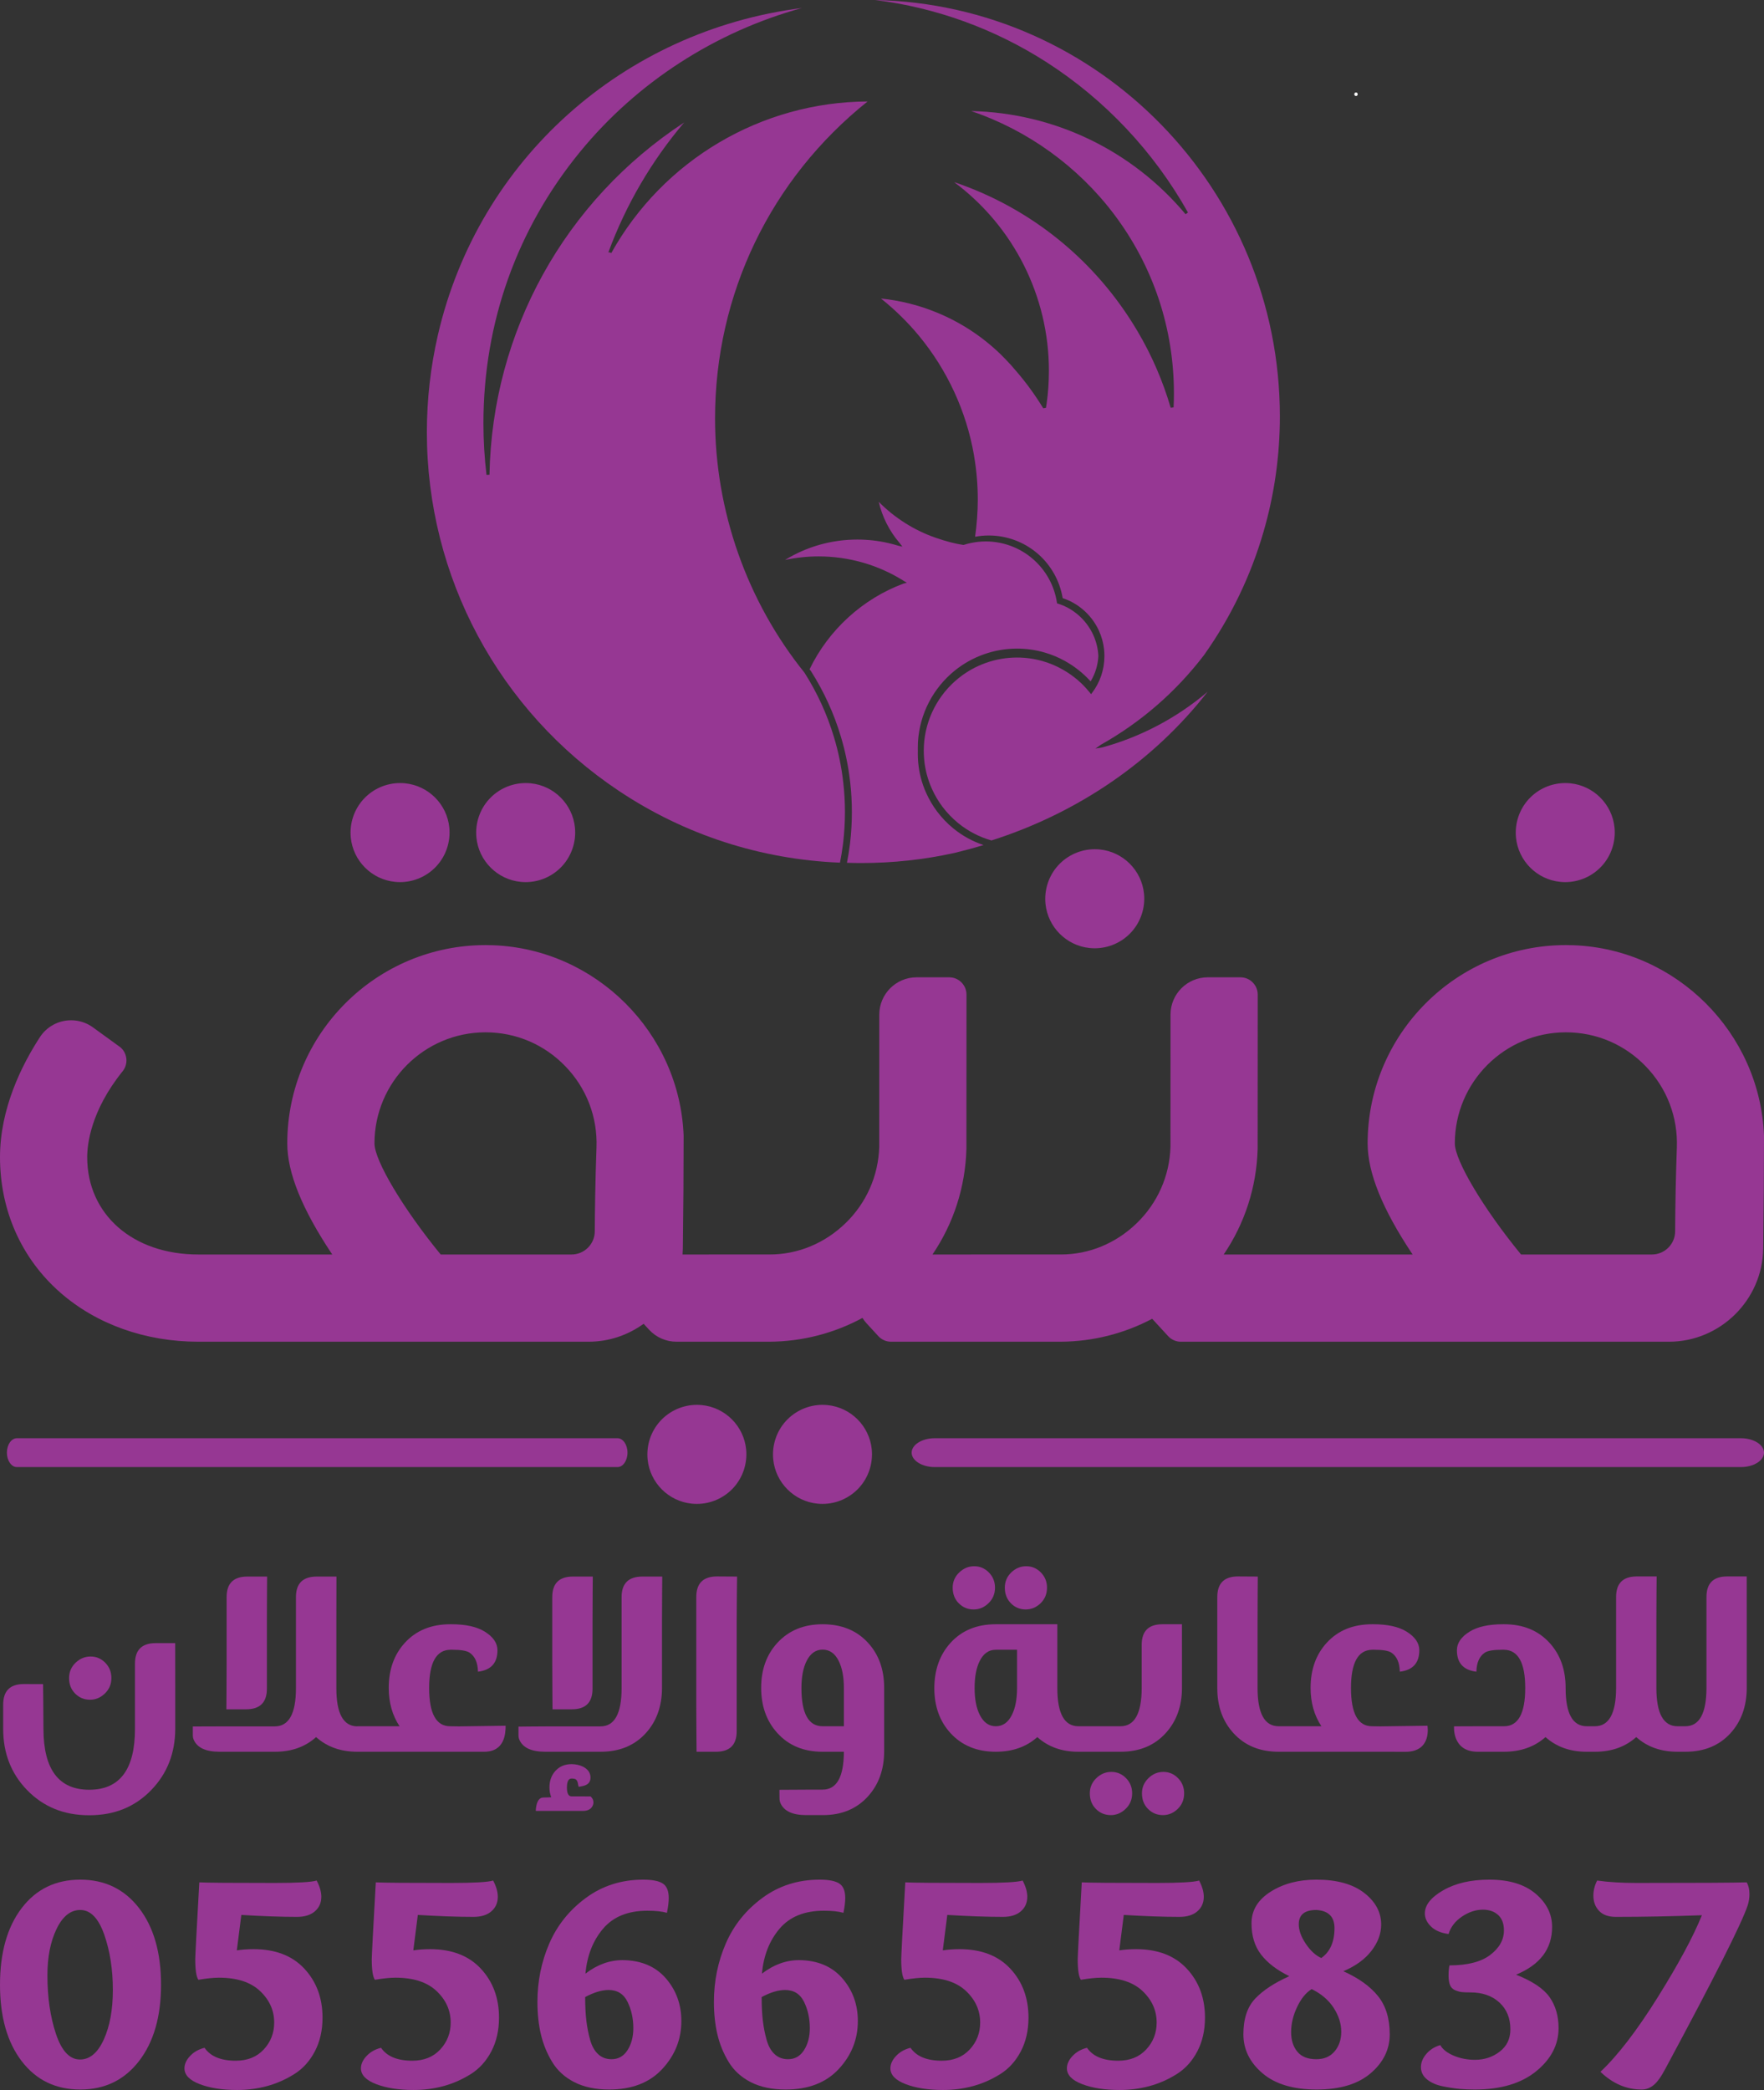 <?xml version="1.0" encoding="UTF-8"?>
<svg xmlns="http://www.w3.org/2000/svg" xmlns:xlink="http://www.w3.org/1999/xlink" width="1511.88pt" height="1790.66pt" viewBox="0 0 1511.88 1790.66" version="1.1">
<rect x="0" y="0" width="1511.88" height="1790.66" fill="#333333" stroke="none"/>
<defs>
<clipPath id="clip1">
  <path d="M 0 1610 L 139 1610 L 139 1790.66 L 0 1790.66 Z M 0 1610 "/>
</clipPath>
<clipPath id="clip2">
  <path d="M 158 1611 L 277 1611 L 277 1790.66 L 158 1790.66 Z M 158 1611 "/>
</clipPath>
<clipPath id="clip3">
  <path d="M 309 1611 L 428 1611 L 428 1790.66 L 309 1790.66 Z M 309 1611 "/>
</clipPath>
<clipPath id="clip4">
  <path d="M 460 1610 L 584 1610 L 584 1790.66 L 460 1790.66 Z M 460 1610 "/>
</clipPath>
<clipPath id="clip5">
  <path d="M 611 1610 L 736 1610 L 736 1790.66 L 611 1790.66 Z M 611 1610 "/>
</clipPath>
<clipPath id="clip6">
  <path d="M 763 1611 L 882 1611 L 882 1790.66 L 763 1790.66 Z M 763 1611 "/>
</clipPath>
<clipPath id="clip7">
  <path d="M 914 1611 L 1033 1611 L 1033 1790.66 L 914 1790.66 Z M 914 1611 "/>
</clipPath>
<clipPath id="clip8">
  <path d="M 1065 1610 L 1192 1610 L 1192 1790.66 L 1065 1790.66 Z M 1065 1610 "/>
</clipPath>
<clipPath id="clip9">
  <path d="M 1217 1610 L 1336 1610 L 1336 1790.66 L 1217 1790.66 Z M 1217 1610 "/>
</clipPath>
<clipPath id="clip10">
  <path d="M 1365 1611 L 1500 1611 L 1500 1790.66 L 1365 1790.66 Z M 1365 1611 "/>
</clipPath>
<clipPath id="clip11">
  <path d="M 0 809 L 1511.879 809 L 1511.879 1150 L 0 1150 Z M 0 809 "/>
</clipPath>
<clipPath id="clip12">
  <path d="M 781 1232 L 1511.879 1232 L 1511.879 1257 L 781 1257 Z M 781 1232 "/>
</clipPath>
</defs>
<g id="surface1">
<g clip-path="url(#clip1)" clip-rule="nonzero">
<path style=" stroke:none;fill-rule:nonzero;fill:rgb(58.8%,21.599%,57.599%);fill-opacity:1;" d="M 88.949 1747.441 C 83.758 1758.844 76.961 1764.547 68.559 1764.547 C 59.727 1764.547 52.867 1757.262 47.98 1742.68 C 43.094 1728.102 40.648 1711.34 40.648 1692.387 C 40.648 1676.695 43.262 1663.445 48.492 1652.641 C 53.723 1641.836 60.5 1636.434 68.816 1636.434 C 77.566 1636.434 84.402 1643.465 89.336 1657.531 C 94.262 1671.594 96.727 1687.414 96.727 1704.992 C 96.727 1721.887 94.133 1736.035 88.949 1747.441 M 68.816 1610.453 C 47.723 1610.453 30.977 1618.578 18.586 1634.824 C 6.195 1651.078 0 1672.965 0 1700.492 C 0 1727.934 6.195 1749.754 18.586 1765.961 C 30.977 1782.172 47.723 1790.273 68.816 1790.273 C 89.824 1790.273 106.613 1782.129 119.176 1765.836 C 131.734 1749.543 138.02 1727.762 138.02 1700.492 C 138.02 1672.965 131.734 1651.078 119.176 1634.824 C 106.613 1618.578 89.824 1610.453 68.816 1610.453 "/>
</g>
<g clip-path="url(#clip2)" clip-rule="nonzero">
<path style=" stroke:none;fill-rule:nonzero;fill:rgb(58.8%,21.599%,57.599%);fill-opacity:1;" d="M 217.383 1670.008 C 212.148 1670.008 207.352 1670.352 202.977 1671.035 L 206.836 1640.68 C 225.273 1641.797 241.176 1642.352 254.555 1642.352 C 261.07 1642.352 266.176 1640.766 269.863 1637.594 C 273.547 1634.418 275.395 1630.262 275.395 1625.113 C 275.395 1620.914 274.062 1616.281 271.406 1611.223 C 266.859 1612.598 254.855 1613.281 235.391 1613.281 C 198.602 1613.281 177.078 1613.109 170.82 1612.77 C 168.504 1654.012 167.344 1675.969 167.344 1678.625 C 167.344 1687.801 168.246 1693.672 170.047 1696.246 C 177.078 1695.047 182.953 1694.445 187.672 1694.445 C 203.105 1694.445 214.852 1698.262 222.91 1705.895 C 230.973 1713.527 235.004 1722.531 235.004 1732.906 C 235.004 1741.824 232.023 1749.496 226.066 1755.93 C 220.105 1762.363 212.109 1765.578 202.074 1765.578 C 189.297 1765.578 180.379 1761.891 175.32 1754.516 C 170.348 1755.719 166.23 1758.031 162.973 1761.461 C 159.711 1764.895 158.086 1768.449 158.086 1772.137 C 158.086 1777.793 162.438 1782.297 171.141 1785.645 C 179.84 1788.988 190.543 1790.66 203.23 1790.66 C 212.148 1790.66 220.703 1789.543 228.895 1787.316 C 237.086 1785.086 244.863 1781.656 252.242 1777.027 C 259.613 1772.395 265.488 1765.902 269.863 1757.539 C 274.234 1749.176 276.426 1739.551 276.426 1728.66 C 276.426 1711.855 271.234 1697.875 260.859 1686.73 C 250.48 1675.582 235.988 1670.008 217.383 1670.008 "/>
</g>
<g clip-path="url(#clip3)" clip-rule="nonzero">
<path style=" stroke:none;fill-rule:nonzero;fill:rgb(58.8%,21.599%,57.599%);fill-opacity:1;" d="M 368.648 1670.008 C 363.414 1670.008 358.617 1670.352 354.242 1671.035 L 358.102 1640.68 C 376.539 1641.797 392.445 1642.352 405.82 1642.352 C 412.34 1642.352 417.441 1640.766 421.129 1637.594 C 424.812 1634.418 426.66 1630.262 426.66 1625.113 C 426.66 1620.914 425.328 1616.281 422.672 1611.223 C 418.129 1612.598 406.121 1613.281 386.656 1613.281 C 349.867 1613.281 328.344 1613.109 322.086 1612.77 C 319.77 1654.012 318.609 1675.969 318.609 1678.625 C 318.609 1687.801 319.516 1693.672 321.312 1696.246 C 328.344 1695.047 334.219 1694.445 338.938 1694.445 C 354.371 1694.445 366.117 1698.262 374.18 1705.895 C 382.238 1713.527 386.27 1722.531 386.27 1732.906 C 386.27 1741.824 383.289 1749.496 377.332 1755.93 C 371.371 1762.363 363.375 1765.578 353.34 1765.578 C 340.562 1765.578 331.645 1761.891 326.586 1754.516 C 321.613 1755.719 317.496 1758.031 314.238 1761.461 C 310.977 1764.895 309.352 1768.449 309.352 1772.137 C 309.352 1777.793 313.703 1782.297 322.406 1785.645 C 331.105 1788.988 341.809 1790.66 354.496 1790.66 C 363.414 1790.66 371.969 1789.543 380.16 1787.316 C 388.352 1785.086 396.133 1781.656 403.508 1777.027 C 410.879 1772.395 416.754 1765.902 421.129 1757.539 C 425.504 1749.176 427.688 1739.551 427.688 1728.66 C 427.688 1711.855 422.5 1697.875 412.125 1686.73 C 401.746 1675.582 387.254 1670.008 368.648 1670.008 "/>
</g>
<g clip-path="url(#clip4)" clip-rule="nonzero">
<path style=" stroke:none;fill-rule:nonzero;fill:rgb(58.8%,21.599%,57.599%);fill-opacity:1;" d="M 537.859 1756.508 C 534.559 1761.695 529.988 1764.293 524.16 1764.293 C 519.613 1764.293 515.801 1762.875 512.715 1760.047 C 509.629 1757.215 507.328 1753.164 505.828 1747.891 C 504.328 1742.617 503.238 1737.086 502.551 1731.297 C 501.863 1725.508 501.523 1718.758 501.523 1711.039 C 509.066 1707.008 515.754 1704.992 521.59 1704.992 C 529.133 1704.992 534.559 1708.383 537.859 1715.156 C 541.16 1721.93 542.812 1729.434 542.812 1737.664 C 542.812 1745.039 541.16 1751.32 537.859 1756.508 M 533.68 1679.398 C 522.445 1679.398 511.812 1683.258 501.777 1690.973 C 503.148 1675.535 508.191 1662.695 516.895 1652.449 C 525.594 1642.199 538.223 1637.078 554.773 1637.078 C 561.977 1637.078 567.594 1637.68 571.621 1638.879 C 572.652 1633.734 573.168 1629.531 573.168 1626.273 C 573.168 1620.098 571.449 1615.918 568.023 1613.73 C 564.594 1611.547 559.02 1610.449 551.301 1610.449 C 532.691 1610.449 516.312 1615.66 502.164 1626.078 C 488.016 1636.5 477.551 1649.531 470.777 1665.184 C 464.004 1680.836 460.617 1697.535 460.617 1715.285 C 460.617 1725.316 461.602 1734.535 463.578 1742.938 C 465.547 1751.344 468.766 1759.234 473.223 1766.605 C 477.684 1773.984 484.027 1779.77 492.262 1783.973 C 500.492 1788.172 510.441 1790.273 522.102 1790.273 C 541.566 1790.273 556.746 1784.402 567.637 1772.652 C 578.523 1760.906 583.973 1747.23 583.973 1731.621 C 583.973 1717.383 579.535 1705.168 570.66 1694.961 C 561.781 1684.758 549.453 1679.57 533.68 1679.398 "/>
</g>
<g clip-path="url(#clip5)" clip-rule="nonzero">
<path style=" stroke:none;fill-rule:nonzero;fill:rgb(58.8%,21.599%,57.599%);fill-opacity:1;" d="M 689.129 1756.508 C 685.824 1761.695 681.258 1764.293 675.426 1764.293 C 670.883 1764.293 667.066 1762.875 663.98 1760.047 C 660.895 1757.215 658.598 1753.164 657.094 1747.891 C 655.598 1742.617 654.504 1737.086 653.816 1731.297 C 653.129 1725.508 652.789 1718.758 652.789 1711.039 C 660.332 1707.008 667.023 1704.992 672.855 1704.992 C 680.398 1704.992 685.824 1708.383 689.129 1715.156 C 692.426 1721.93 694.078 1729.434 694.078 1737.664 C 694.078 1745.039 692.426 1751.32 689.129 1756.508 M 684.945 1679.398 C 673.711 1679.398 663.078 1683.258 653.047 1690.973 C 654.414 1675.535 659.453 1662.695 668.16 1652.449 C 676.863 1642.199 689.492 1637.078 706.039 1637.078 C 713.242 1637.078 718.859 1637.68 722.891 1638.879 C 723.922 1633.734 724.438 1629.531 724.438 1626.273 C 724.438 1620.098 722.719 1615.918 719.289 1613.73 C 715.859 1611.547 710.285 1610.449 702.566 1610.449 C 683.957 1610.449 667.582 1615.66 653.434 1626.078 C 639.281 1636.5 628.816 1649.531 622.047 1665.184 C 615.27 1680.836 611.883 1697.535 611.883 1715.285 C 611.883 1725.316 612.871 1734.535 614.844 1742.938 C 616.812 1751.344 620.031 1759.234 624.488 1766.605 C 628.949 1773.984 635.297 1779.77 643.527 1783.973 C 651.758 1788.172 661.703 1790.273 673.371 1790.273 C 692.836 1790.273 708.012 1784.402 718.902 1772.652 C 729.793 1760.906 735.238 1747.23 735.238 1731.621 C 735.238 1717.383 730.801 1705.168 721.926 1694.961 C 713.051 1684.758 700.723 1679.57 684.945 1679.398 "/>
</g>
<g clip-path="url(#clip6)" clip-rule="nonzero">
<path style=" stroke:none;fill-rule:nonzero;fill:rgb(58.8%,21.599%,57.599%);fill-opacity:1;" d="M 822.449 1670.008 C 817.219 1670.008 812.414 1670.352 808.043 1671.035 L 811.898 1640.68 C 830.34 1641.797 846.242 1642.352 859.621 1642.352 C 866.137 1642.352 871.242 1640.766 874.93 1637.594 C 878.613 1634.418 880.461 1630.262 880.461 1625.113 C 880.461 1620.914 879.129 1616.281 876.473 1611.223 C 871.93 1612.598 859.922 1613.281 840.457 1613.281 C 803.668 1613.281 782.145 1613.109 775.887 1612.77 C 773.57 1654.012 772.41 1675.969 772.41 1678.625 C 772.41 1687.801 773.312 1693.672 775.113 1696.246 C 782.145 1695.047 788.02 1694.445 792.734 1694.445 C 808.172 1694.445 819.922 1698.262 827.98 1705.895 C 836.039 1713.527 840.07 1722.531 840.07 1732.906 C 840.07 1741.824 837.09 1749.496 831.133 1755.93 C 825.172 1762.363 817.176 1765.578 807.141 1765.578 C 794.363 1765.578 785.445 1761.891 780.391 1754.516 C 775.414 1755.719 771.297 1758.031 768.039 1761.461 C 764.781 1764.895 763.152 1768.449 763.152 1772.137 C 763.152 1777.793 767.504 1782.297 776.207 1785.645 C 784.91 1788.988 795.609 1790.66 808.301 1790.66 C 817.219 1790.66 825.77 1789.543 833.965 1787.316 C 842.148 1785.086 849.93 1781.656 857.309 1777.027 C 864.684 1772.395 870.559 1765.902 874.93 1757.539 C 879.305 1749.176 881.488 1739.551 881.488 1728.66 C 881.488 1711.855 876.301 1697.875 865.93 1686.73 C 855.551 1675.582 841.055 1670.008 822.449 1670.008 "/>
</g>
<g clip-path="url(#clip7)" clip-rule="nonzero">
<path style=" stroke:none;fill-rule:nonzero;fill:rgb(58.8%,21.599%,57.599%);fill-opacity:1;" d="M 973.715 1670.008 C 968.484 1670.008 963.684 1670.352 959.309 1671.035 L 963.168 1640.68 C 981.605 1641.797 997.512 1642.352 1010.891 1642.352 C 1017.41 1642.352 1022.512 1640.766 1026.199 1637.594 C 1029.879 1634.418 1031.73 1630.262 1031.73 1625.113 C 1031.73 1620.914 1030.398 1616.281 1027.738 1611.223 C 1023.199 1612.598 1011.191 1613.281 991.723 1613.281 C 954.938 1613.281 933.414 1613.109 927.152 1612.77 C 924.84 1654.012 923.68 1675.969 923.68 1678.625 C 923.68 1687.801 924.582 1693.672 926.383 1696.246 C 933.414 1695.047 939.289 1694.445 944.004 1694.445 C 959.438 1694.445 971.184 1698.262 979.246 1705.895 C 987.305 1713.527 991.34 1722.531 991.34 1732.906 C 991.34 1741.824 988.359 1749.496 982.398 1755.93 C 976.438 1762.363 968.441 1765.578 958.406 1765.578 C 945.629 1765.578 936.715 1761.891 931.652 1754.516 C 926.68 1755.719 922.562 1758.031 919.305 1761.461 C 916.047 1764.895 914.418 1768.449 914.418 1772.137 C 914.418 1777.793 918.77 1782.297 927.473 1785.645 C 936.176 1788.988 946.875 1790.66 959.566 1790.66 C 968.484 1790.66 977.039 1789.543 985.23 1787.316 C 993.414 1785.086 1001.199 1781.656 1008.57 1777.027 C 1015.949 1772.395 1021.82 1765.902 1026.199 1757.539 C 1030.57 1749.176 1032.762 1739.551 1032.762 1728.66 C 1032.762 1711.855 1027.57 1697.875 1017.191 1686.73 C 1006.82 1675.582 992.32 1670.008 973.715 1670.008 "/>
</g>
<g clip-path="url(#clip8)" clip-rule="nonzero">
<path style=" stroke:none;fill-rule:nonzero;fill:rgb(58.8%,21.599%,57.599%);fill-opacity:1;" d="M 1143.891 1757.539 C 1140.121 1762.039 1134.891 1764.293 1128.199 1764.293 C 1120.82 1764.293 1115.379 1762.125 1111.859 1757.793 C 1108.352 1753.465 1106.59 1747.91 1106.59 1741.141 C 1106.59 1733.934 1108.301 1726.73 1111.738 1719.527 C 1115.16 1712.324 1119.32 1707.223 1124.211 1704.223 C 1132.441 1708.25 1138.719 1713.613 1143.051 1720.301 C 1147.379 1726.992 1149.551 1733.809 1149.551 1740.754 C 1149.551 1747.441 1147.66 1753.035 1143.891 1757.539 M 1128.199 1636.434 C 1138.57 1637.035 1143.762 1642.223 1143.762 1651.996 C 1143.762 1663.746 1139.988 1672.277 1132.441 1677.598 C 1127.641 1675.453 1123.219 1671.398 1119.191 1665.441 C 1115.16 1659.48 1113.148 1653.887 1113.148 1648.652 C 1113.148 1640.508 1118.172 1636.434 1128.199 1636.434 M 1151.352 1688.914 C 1161.73 1684.539 1169.719 1678.754 1175.34 1671.551 C 1180.949 1664.348 1183.77 1656.805 1183.77 1648.91 C 1183.77 1638.363 1178.898 1629.316 1169.172 1621.77 C 1159.43 1614.227 1145.781 1610.449 1128.199 1610.449 C 1112.93 1610.449 1099.859 1613.902 1088.969 1620.809 C 1078.078 1627.711 1072.629 1636.734 1072.629 1647.883 C 1072.629 1658.688 1075.398 1667.648 1080.93 1674.766 C 1086.461 1681.883 1094.5 1688.016 1105.039 1693.16 C 1092.18 1698.906 1082.41 1705.34 1075.719 1712.453 C 1069.031 1719.574 1065.68 1729.734 1065.68 1742.938 C 1065.68 1755.891 1071.129 1767.016 1082.02 1776.316 C 1092.91 1785.621 1108.391 1790.273 1128.461 1790.273 C 1148.441 1790.273 1163.871 1785.621 1174.762 1776.316 C 1185.648 1767.016 1191.102 1755.891 1191.102 1742.938 C 1191.102 1729.391 1187.73 1718.457 1181 1710.141 C 1174.27 1701.82 1164.391 1694.746 1151.352 1688.914 "/>
</g>
<g clip-path="url(#clip9)" clip-rule="nonzero">
<path style=" stroke:none;fill-rule:nonzero;fill:rgb(58.8%,21.599%,57.599%);fill-opacity:1;" d="M 1299.398 1691.871 C 1319.98 1683.383 1330.27 1669.75 1330.27 1650.969 C 1330.27 1639.906 1325.539 1630.391 1316.059 1622.414 C 1306.578 1614.438 1293.398 1610.449 1276.512 1610.449 C 1260.73 1610.449 1247.559 1613.477 1237.02 1619.52 C 1226.469 1625.566 1221.199 1632.191 1221.199 1639.395 C 1221.199 1643.426 1222.949 1647.156 1226.469 1650.586 C 1229.98 1654.012 1235 1656.156 1241.52 1657.016 C 1243.41 1650.926 1247.262 1645.934 1253.102 1642.031 C 1258.93 1638.129 1264.891 1636.176 1270.98 1636.176 C 1276.289 1636.176 1280.621 1637.676 1283.969 1640.68 C 1287.309 1643.684 1288.98 1648.098 1288.98 1653.93 C 1288.98 1661.988 1285.059 1669 1277.211 1674.961 C 1269.371 1680.918 1257.73 1683.895 1242.289 1683.895 C 1241.781 1686.387 1241.52 1689.301 1241.52 1692.645 C 1241.52 1695.988 1241.949 1698.711 1242.801 1700.812 C 1243.66 1702.914 1245.16 1704.395 1247.309 1705.25 C 1249.449 1706.109 1251.34 1706.625 1252.969 1706.797 C 1254.59 1706.965 1257 1707.051 1260.172 1707.051 C 1270.551 1707.051 1278.859 1709.941 1285.129 1715.734 C 1291.379 1721.52 1294.512 1729.176 1294.512 1738.691 C 1294.512 1746.754 1291.469 1753.121 1285.379 1757.793 C 1279.289 1762.469 1272.219 1764.805 1264.16 1764.805 C 1257.641 1764.805 1251.57 1763.625 1245.961 1761.27 C 1240.34 1758.91 1236.5 1755.891 1234.441 1752.199 C 1229.641 1753.574 1225.68 1756.059 1222.551 1759.66 C 1219.422 1763.262 1217.852 1767.078 1217.852 1771.105 C 1217.852 1775.309 1219.609 1778.824 1223.129 1781.656 C 1226.641 1784.484 1231.211 1786.457 1236.82 1787.574 C 1242.441 1788.688 1247.309 1789.414 1251.422 1789.762 C 1255.539 1790.098 1259.699 1790.273 1263.898 1790.273 C 1286.199 1790.273 1303.75 1785.062 1316.57 1774.645 C 1329.391 1764.227 1335.801 1751.898 1335.801 1737.664 C 1335.801 1727.289 1333.25 1718.457 1328.148 1711.168 C 1323.051 1703.879 1313.469 1697.445 1299.398 1691.871 "/>
</g>
<g clip-path="url(#clip10)" clip-rule="nonzero">
<path style=" stroke:none;fill-rule:nonzero;fill:rgb(58.8%,21.599%,57.599%);fill-opacity:1;" d="M 1402.559 1613.281 C 1389.871 1613.281 1378.641 1612.598 1368.859 1611.223 C 1366.719 1615.426 1365.648 1619.715 1365.648 1624.086 C 1365.648 1629.402 1367.27 1633.777 1370.531 1637.207 C 1373.789 1640.637 1378.551 1642.352 1384.809 1642.352 C 1408.559 1642.352 1433.18 1641.883 1458.641 1640.938 C 1451.27 1659.203 1438.66 1682.609 1420.828 1711.168 C 1402.988 1739.723 1386.609 1761.031 1371.691 1775.094 C 1382.238 1785.215 1394.031 1790.273 1407.059 1790.273 C 1410.75 1790.273 1414.16 1789.008 1417.289 1786.477 C 1420.422 1783.953 1423.828 1779.168 1427.52 1772.137 C 1469.359 1694.363 1492.809 1647.84 1497.879 1632.574 C 1498.898 1629.402 1499.422 1626.145 1499.422 1622.801 C 1499.422 1618.941 1498.648 1615.598 1497.102 1612.766 C 1486.73 1613.109 1455.211 1613.281 1402.559 1613.281 "/>
</g>
<g clip-path="url(#clip11)" clip-rule="nonzero">
<path style=" stroke:none;fill-rule:nonzero;fill:rgb(58.8%,21.599%,57.599%);fill-opacity:1;" d="M 416.133 884.473 C 442.164 884.473 466.484 894.828 484.617 913.625 C 502.734 932.41 512.188 957.113 511.242 983.18 C 510.18 1012.512 509.848 1038.449 509.762 1055.047 C 509.703 1065.953 500.781 1074.828 489.871 1074.828 L 377.699 1074.828 C 345.68 1035.762 320.953 994.402 320.953 979.652 C 320.953 927.168 363.648 884.473 416.133 884.473 M 1342.078 884.473 C 1368.109 884.473 1392.43 894.828 1410.559 913.625 C 1428.68 932.406 1438.129 957.113 1437.191 983.18 C 1436.352 1006.359 1435.852 1030.535 1435.711 1055.051 C 1435.648 1065.957 1426.73 1074.832 1415.82 1074.832 L 1303.648 1074.832 C 1271.629 1035.766 1246.898 994.41 1246.898 979.652 C 1246.898 927.172 1289.602 884.473 1342.078 884.473 M 51.547 1107.348 C 82.574 1134.574 124.613 1149.562 169.914 1149.562 L 504.449 1149.562 C 522.004 1149.562 538.32 1143.844 551.637 1134.191 L 556.301 1139.262 C 562.32 1145.809 570.867 1149.562 579.758 1149.562 L 659.496 1149.562 C 687.727 1149.391 714.953 1142.297 739.195 1129.172 C 740.215 1130.805 741.383 1132.367 742.727 1133.824 L 752.828 1144.809 C 755.605 1147.828 759.543 1149.562 763.641 1149.562 L 909.105 1149.562 C 936.824 1149.391 963.59 1142.57 987.504 1129.898 L 1001.211 1144.809 C 1004 1147.836 1007.941 1149.57 1012.031 1149.57 L 1430.398 1149.57 C 1474.352 1149.57 1510.59 1113.812 1511.191 1069.859 C 1511.648 1036.145 1511.879 1003.648 1511.879 973.27 L 1511.871 972.941 C 1508.449 884.91 1436.809 813.277 1348.77 809.859 C 1346.551 809.777 1344.301 809.73 1342.09 809.73 C 1248.391 809.73 1172.16 885.961 1172.16 979.652 C 1172.16 1004.766 1184.781 1035.969 1210.719 1074.832 L 1048.809 1074.832 C 1066.828 1048.277 1077 1017.117 1077.898 984.383 C 1077.922 983.559 1077.941 911.613 1077.961 852.145 C 1077.961 848.211 1076.43 844.5 1073.641 841.703 C 1070.84 838.895 1067.129 837.348 1063.18 837.348 L 1035.148 837.344 C 1017.551 837.344 1003.219 851.66 1003.219 869.266 C 1003.211 888.953 1003.199 978.363 1003.18 982.672 C 1002.422 1007.383 992.223 1030.516 974.465 1047.824 C 956.598 1065.234 933.469 1074.82 909.332 1074.82 L 799.211 1074.828 C 817.23 1048.273 827.391 1017.113 828.289 984.383 C 828.309 983.547 828.34 910.645 828.352 852.145 C 828.355 848.211 826.816 844.5 824.031 841.703 C 821.234 838.895 817.52 837.348 813.578 837.348 L 785.582 837.344 C 767.957 837.344 753.617 851.68 753.609 869.301 C 753.605 888.98 753.59 978.344 753.57 982.668 C 752.812 1007.383 742.617 1030.516 724.855 1047.824 C 706.988 1065.234 683.859 1074.82 659.727 1074.82 L 585 1074.828 C 585.125 1073.18 585.215 1071.523 585.238 1069.852 C 585.691 1036.492 585.922 1003.996 585.922 973.266 L 585.914 972.934 C 582.5 884.902 510.867 813.273 422.836 809.867 C 420.609 809.781 418.352 809.738 416.129 809.738 C 322.441 809.738 246.215 885.957 246.215 979.652 C 246.215 1004.77 258.844 1035.977 284.766 1074.828 L 169.914 1074.828 C 113.875 1074.828 74.738 1040.531 74.738 991.426 C 74.738 980.621 77.695 951.824 105.109 917.828 C 109.926 911.855 109.332 903.059 103.758 897.805 L 103.363 897.43 L 79.68 880.246 C 74.184 876.258 67.703 874.152 60.934 874.152 C 50.09 874.152 40.09 879.562 34.188 888.637 C 18.594 912.594 0 949.875 0 991.426 C 0 1037.02 18.305 1078.191 51.547 1107.348 "/>
</g>
<path style=" stroke:none;fill-rule:nonzero;fill:rgb(58.8%,21.599%,57.599%);fill-opacity:1;" d="M 454.844 671.121 C 453.414 670.98 451.969 670.91 450.543 670.91 C 438.586 670.91 427.117 675.988 419.086 684.859 C 411.059 693.719 407.137 705.672 408.324 717.641 C 410.301 737.641 426.25 753.578 446.246 755.559 C 447.672 755.711 449.117 755.781 450.543 755.781 L 450.547 755.781 C 462.504 755.781 473.969 750.691 482 741.82 C 490.027 732.961 493.953 721.012 492.766 709.039 C 490.785 689.051 474.836 673.102 454.844 671.121 "/>
<path style=" stroke:none;fill-rule:nonzero;fill:rgb(58.8%,21.599%,57.599%);fill-opacity:1;" d="M 1337.238 755.559 C 1338.672 755.711 1340.121 755.781 1341.539 755.781 C 1353.5 755.781 1364.969 750.691 1373 741.82 C 1381.031 732.961 1384.949 721.012 1383.762 709.039 C 1381.781 689.051 1365.828 673.102 1345.84 671.121 C 1344.41 670.98 1342.969 670.91 1341.539 670.91 C 1329.578 670.91 1318.121 675.988 1310.078 684.859 C 1302.059 693.719 1298.129 705.672 1299.32 717.641 C 1301.301 737.641 1317.25 753.578 1337.238 755.559 "/>
<path style=" stroke:none;fill-rule:nonzero;fill:rgb(58.8%,21.599%,57.599%);fill-opacity:1;" d="M 338.574 755.559 C 340.004 755.711 341.453 755.781 342.875 755.781 L 342.879 755.781 C 354.836 755.781 366.301 750.691 374.336 741.82 C 382.363 732.961 386.285 721.012 385.098 709.039 C 383.117 689.051 367.172 673.102 347.18 671.121 C 345.746 670.98 344.301 670.91 342.875 670.91 C 330.918 670.91 319.453 675.988 311.422 684.859 C 303.391 693.719 299.473 705.672 300.656 717.641 C 302.633 737.641 318.582 753.578 338.574 755.559 "/>
<path style=" stroke:none;fill-rule:nonzero;fill:rgb(58.8%,21.599%,57.599%);fill-opacity:1;" d="M 709.238 1203.863 C 707.809 1203.723 706.363 1203.648 704.941 1203.648 C 692.98 1203.648 681.516 1208.734 673.48 1217.605 C 665.457 1226.465 661.531 1238.414 662.719 1250.387 C 664.699 1270.379 680.648 1286.328 700.641 1288.305 C 702.07 1288.449 703.516 1288.52 704.941 1288.52 C 716.898 1288.52 728.367 1283.434 736.395 1274.566 C 744.426 1265.703 748.348 1253.758 747.16 1241.785 C 745.18 1221.793 729.23 1205.844 709.238 1203.863 "/>
<path style=" stroke:none;fill-rule:nonzero;fill:rgb(58.8%,21.599%,57.599%);fill-opacity:1;" d="M 597.273 1288.52 C 609.23 1288.52 620.695 1283.434 628.73 1274.566 C 636.758 1265.703 640.68 1253.758 639.496 1241.785 C 637.516 1221.793 621.566 1205.844 601.574 1203.863 C 600.145 1203.723 598.695 1203.648 597.273 1203.648 C 585.312 1203.648 573.848 1208.734 565.812 1217.605 C 557.789 1226.465 553.867 1238.414 555.051 1250.387 C 557.031 1270.379 572.98 1286.328 592.973 1288.305 C 594.398 1288.449 595.848 1288.52 597.273 1288.52 "/>
<path style=" stroke:none;fill-rule:nonzero;fill:rgb(58.8%,21.599%,57.599%);fill-opacity:1;" d="M 942.59 727.809 C 941.16 727.672 939.715 727.602 938.289 727.602 C 926.328 727.602 914.863 732.68 906.828 741.551 C 898.805 750.41 894.883 762.359 896.066 774.328 C 898.047 794.324 913.996 810.273 933.988 812.254 C 935.414 812.395 936.863 812.465 938.289 812.465 C 950.246 812.465 961.715 807.379 969.746 798.512 C 977.773 789.648 981.695 777.699 980.508 765.73 C 978.531 745.738 962.582 729.789 942.59 727.809 "/>
<g clip-path="url(#clip12)" clip-rule="nonzero">
<path style=" stroke:none;fill-rule:nonzero;fill:rgb(58.8%,21.599%,57.599%);fill-opacity:1;" d="M 1492.039 1232.234 L 801.191 1232.234 C 790.281 1232.234 781.352 1237.801 781.352 1244.602 C 781.352 1251.406 790.281 1256.973 801.191 1256.973 L 1492.039 1256.973 C 1502.949 1256.973 1511.879 1251.406 1511.879 1244.602 C 1511.879 1237.801 1502.949 1232.234 1492.039 1232.234 "/>
</g>
<path style=" stroke:none;fill-rule:nonzero;fill:rgb(58.8%,21.599%,57.599%);fill-opacity:1;" d="M 537.816 1244.602 C 537.816 1237.801 533.965 1232.234 529.254 1232.234 L 14.469 1232.234 C 9.758 1232.234 5.906 1237.801 5.906 1244.602 C 5.906 1251.406 9.758 1256.973 14.469 1256.973 L 529.254 1256.973 C 533.965 1256.973 537.816 1251.406 537.816 1244.602 "/>
<path style=" stroke:none;fill-rule:nonzero;fill:rgb(58.8%,21.599%,57.599%);fill-opacity:1;" d="M 530.594 677.738 C 586.996 715.328 652.164 736.398 719.93 739.109 C 720.941 733.98 721.707 729.301 722.277 724.809 C 722.41 723.879 722.531 723.012 722.633 722.121 C 723.66 713.359 724.184 704.48 724.184 695.719 C 724.184 687.191 723.695 678.672 722.73 670.379 C 721.988 663.738 720.957 657.219 719.664 650.988 C 718.391 644.621 716.742 638.078 714.77 631.559 C 708.926 612.07 700.418 593.488 689.473 576.32 C 640.062 514.891 612.848 437.559 612.848 358.578 C 612.848 252.121 660.465 153.34 743.586 86.93 C 652.418 87.398 568.324 137.09 523.883 216.879 L 522.746 216.25 L 521.492 216.262 L 521.57 215.789 C 536.559 175.301 558.336 138.051 586.355 104.949 C 483.977 172.039 421.785 284.18 419.523 406.75 L 416.965 406.852 C 415.223 392.32 414.34 377.469 414.34 362.711 C 414.34 276.602 443.023 196.109 497.285 129.93 C 546.016 70.5 612.988 27.262 687.344 6.859 C 534.23 26.301 410.023 136.871 375.34 286.879 C 369.047 314.102 365.855 342.18 365.855 370.371 C 365.855 494.129 427.441 609.031 530.594 677.738 "/>
<path style=" stroke:none;fill-rule:nonzero;fill:rgb(58.8%,21.599%,57.599%);fill-opacity:1;" d="M 728.203 725.121 C 727.641 729.559 726.879 734.18 725.906 739.199 C 730.016 739.359 734.172 739.43 738.309 739.43 C 765.254 739.43 792.074 736.52 818.051 730.781 C 818.23 730.73 818.41 730.68 818.586 730.66 L 818.641 730.578 L 818.844 730.578 C 826.98 728.609 835.02 726.441 842.957 724.02 C 833.617 720.91 824.988 716.191 817.234 709.91 C 811.824 705.52 807.055 700.488 802.973 695.031 C 799.422 690.262 796.363 685.051 793.887 679.57 C 790.16 671.398 787.84 662.648 786.996 653.621 C 786.945 653.078 786.895 652.52 786.871 651.961 C 786.715 649.988 786.641 647.898 786.641 645.809 C 786.641 644.891 786.664 644 786.664 643.078 C 786.641 642.289 786.641 641.5 786.641 640.699 C 786.641 639.199 786.688 637.57 786.766 635.648 C 788.195 611.789 799.73 589.488 818.41 574.461 C 833.438 562.359 852.348 555.699 871.637 555.699 C 879.68 555.699 887.59 556.828 895.164 559.02 C 901.395 560.809 907.363 563.309 912.875 566.398 C 913.184 566.57 913.488 566.75 913.973 567.059 C 914.559 567.371 915.098 567.699 915.656 568.051 L 916.906 568.82 L 917.059 568.871 L 917.289 569.051 L 917.395 569.129 C 918.492 569.789 919.484 570.48 920.48 571.191 L 920.637 571.289 L 920.711 571.352 C 921.527 571.93 922.367 572.551 923.164 573.16 C 923.98 573.77 924.719 574.328 925.453 574.941 L 925.609 575.102 C 926.043 575.43 926.477 575.789 926.836 576.09 L 926.91 576.141 L 926.965 576.199 L 928.109 577.238 C 928.676 577.73 929.281 578.262 930 578.949 C 930.688 579.609 931.375 580.281 932.117 581.02 C 932.242 581.141 932.348 581.25 932.445 581.371 L 932.602 581.531 C 932.961 581.859 933.289 582.238 933.645 582.602 L 933.879 582.879 C 934.188 583.16 934.465 583.469 934.746 583.801 C 938.727 577.238 940.973 569.871 941.379 562.129 C 941.098 555.828 939.617 549.762 937.016 544.039 C 933.953 537.309 929.336 531.262 923.668 526.488 C 918.617 522.25 912.93 519.109 906.727 517.172 L 905.938 516.922 L 905.855 516.148 C 903.641 501.68 896.289 488.441 885.164 478.84 C 873.965 469.199 859.672 463.891 844.922 463.891 C 840.559 463.891 836.195 464.352 831.957 465.27 C 829.969 465.68 828.004 466.211 826.117 466.82 L 825.707 466.898 L 825.504 466.871 C 818.641 465.852 810.934 463.859 801.949 460.75 C 783.527 454.371 766.762 443.73 753.137 429.949 C 756.145 442.91 762.27 455.031 771.02 465.238 L 773.445 468.379 L 769.898 467.559 C 766.992 466.672 764.031 465.879 761.145 465.219 C 752.57 463.281 743.691 462.281 734.812 462.281 C 712.711 462.281 691.43 468.328 672.824 479.762 C 682.223 477.75 691.863 476.719 701.637 476.719 C 727.539 476.719 752.805 483.969 774.645 497.73 L 777.199 499.281 L 774.414 500 C 739.43 512.941 710.113 539.699 693.855 573.441 C 694.211 573.898 694.547 574.328 694.902 574.789 L 695.184 575.121 L 695.184 575.219 C 706.18 592.531 714.73 611.23 720.598 630.828 C 722.59 637.41 724.273 644.051 725.547 650.48 C 726.852 656.781 727.895 663.359 728.66 670.07 C 729.633 678.469 730.117 687.102 730.117 695.719 C 730.117 704.578 729.605 713.559 728.562 722.41 C 728.453 723.328 728.328 724.23 728.203 725.121 "/>
<path style=" stroke:none;fill-rule:nonzero;fill:rgb(58.8%,21.599%,57.599%);fill-opacity:1;" d="M 1018.191 182.09 L 1016.102 183.52 C 970.238 128.711 903.512 96.711 832.316 95.148 C 880.594 111.43 923.824 142.539 954.699 183.422 C 988.359 227.969 1006.141 281.16 1006.141 337.141 C 1006.141 340.969 1006.07 344.871 1005.859 349.031 L 1003.359 349.34 C 996.676 326.449 987.133 304.398 974.961 283.828 L 974.809 283.578 C 939.184 223.301 883.656 178.27 817.793 156.039 C 868.781 194.039 898.992 253.828 898.992 317.621 C 898.992 327.059 898.355 336.449 897.078 345.539 C 896.898 346.84 896.723 348.109 896.492 349.359 L 894.145 349.82 C 886.922 337.93 878.602 326.602 869.441 316.211 C 869.418 316.191 869.418 316.191 869.395 316.172 C 869.012 315.68 868.551 315.172 868.117 314.66 C 867.504 313.969 866.914 313.281 866.309 312.59 C 864.977 311.16 863.652 309.73 862.301 308.309 C 861.918 307.922 861.535 307.539 861.148 307.129 C 860.512 306.488 859.898 305.828 859.234 305.191 C 858.957 304.891 858.727 304.66 858.473 304.398 L 858.062 303.988 C 841.938 288.301 823.207 276.02 802.434 267.578 C 787.328 261.41 771.402 257.449 755.098 255.789 C 767.117 265.41 778.164 276.199 787.887 288.02 C 812.027 317.34 828.234 352.531 834.738 389.762 L 834.766 390.141 C 836.934 402.469 838.031 415.301 838.031 428.109 C 838.031 438.422 837.215 449.371 835.734 459.879 C 839.59 459.172 843.516 458.789 847.473 458.789 C 862.836 458.789 877.711 464.32 889.375 474.352 C 900.754 484.18 908.336 497.699 910.781 512.449 C 917.012 514.52 922.75 517.711 927.855 522 C 933.828 526.969 938.676 533.352 941.891 540.422 C 944.215 545.52 945.695 550.91 946.277 556.469 C 946.461 558.328 946.559 560.199 946.559 562.078 C 946.559 573.52 942.961 584.359 936.125 593.449 L 935.129 594.77 L 934.105 593.469 C 934.082 593.422 934.031 593.391 934.008 593.34 C 933.543 592.809 933.141 592.238 932.652 591.738 C 932.371 591.352 932.117 591.07 931.836 590.789 L 930.891 589.719 C 930.66 589.41 930.434 589.18 930.203 588.98 L 929.871 588.621 C 929.59 588.289 929.281 587.98 929 587.68 L 928.57 587.238 C 927.832 586.48 927.141 585.84 926.477 585.18 C 925.891 584.641 925.328 584.129 924.742 583.621 L 923.543 582.52 C 923.164 582.219 922.699 581.859 922.238 581.469 C 921.453 580.809 920.762 580.301 920.098 579.789 C 919.305 579.18 918.539 578.59 917.75 578.059 C 917.699 578.012 917.648 577.98 917.598 577.949 C 916.652 577.289 915.711 576.629 914.738 576.039 C 914.586 575.941 914.406 575.84 914.277 575.73 L 913.004 574.969 C 912.469 574.641 911.957 574.309 911.418 574.02 C 911.012 573.77 910.734 573.59 910.426 573.441 C 905.219 570.5 899.605 568.16 893.738 566.469 C 886.617 564.41 879.191 563.359 871.637 563.359 C 853.496 563.359 835.762 569.609 821.648 580.969 L 821.621 580.988 C 804.043 595.102 793.195 616.078 791.871 638.512 C 791.793 640.09 791.742 641.672 791.742 643.262 C 791.742 645.301 791.816 647.309 791.973 649.25 C 791.996 649.82 792.047 650.32 792.098 650.809 C 792.914 659.59 795.16 668.031 798.762 675.949 C 801.156 681.281 804.117 686.328 807.562 690.949 C 811.52 696.262 816.16 701.102 821.395 705.359 C 829.863 712.211 839.41 717.16 849.77 720.09 C 924.102 696.41 988.766 652.039 1035.078 592.629 C 1008.75 615.012 977.641 631.469 944.391 640.469 L 938.879 641.34 L 943.445 638.129 C 978.023 618.68 1007.801 592.828 1031.941 561.27 C 1031.988 561.219 1032.02 561.191 1032.039 561.141 L 1032.148 560.961 C 1054.961 528.73 1072.059 493.238 1082.98 455.469 C 1092.238 423.602 1096.941 390.371 1096.941 356.738 C 1096.941 162.441 941.965 3.949 749.992 0 C 801.949 6.43 852.297 24.602 896.949 53.281 C 947.043 85.461 988.969 129.988 1018.191 182.09 "/>
<path style=" stroke:none;fill-rule:nonzero;fill:rgb(58.8%,21.599%,57.599%);fill-opacity:1;" d="M 64.773 1424.621 C 61.059 1428.191 59.203 1432.559 59.203 1437.727 C 59.203 1443.117 60.949 1447.562 64.445 1451.059 C 67.938 1454.551 72.203 1456.301 77.227 1456.301 C 81.961 1456.301 86.184 1454.516 89.898 1450.949 C 93.609 1447.379 95.469 1442.973 95.469 1437.727 C 95.469 1432.559 93.719 1428.191 90.227 1424.621 C 86.73 1421.051 82.543 1419.27 77.664 1419.27 C 72.785 1419.27 68.484 1421.051 64.773 1424.621 "/>
<path style=" stroke:none;fill-rule:nonzero;fill:rgb(58.8%,21.599%,57.599%);fill-opacity:1;" d="M 133.375 1407.801 C 121.578 1407.801 115.68 1413.66 115.68 1425.387 L 115.68 1481.316 C 115.68 1516.055 102.605 1533.422 76.465 1533.422 C 50.391 1533.422 37.316 1516.055 37.246 1481.316 L 37.246 1481.207 C 37.246 1467.367 36.91 1442.91 36.91 1442.91 C 36.91 1442.91 27.34 1442.863 20.418 1442.863 C 8.625 1442.863 2.727 1448.727 2.727 1460.453 L 2.727 1481.316 C 2.727 1502.07 9.496 1519.477 23.043 1533.531 C 37.027 1548.023 54.762 1555.273 76.246 1555.273 L 76.68 1555.273 C 98.164 1555.273 115.859 1548.023 129.77 1533.531 C 143.312 1519.477 150.125 1502.07 150.199 1481.316 L 150.199 1446.141 C 150.199 1432.379 150.16 1407.801 150.16 1407.801 "/>
<path style=" stroke:none;fill-rule:nonzero;fill:rgb(58.8%,21.599%,57.599%);fill-opacity:1;" d="M 194.223 1368.359 L 194.223 1426.258 C 194.223 1440.02 194.012 1464.492 194.012 1464.492 L 210.934 1464.492 C 222.805 1464.492 228.742 1458.633 228.742 1446.906 L 228.742 1389.117 C 228.742 1375.281 228.934 1350.773 228.934 1350.773 L 211.922 1350.773 C 200.121 1350.773 194.223 1356.641 194.223 1368.359 "/>
<path style=" stroke:none;fill-rule:nonzero;fill:rgb(58.8%,21.599%,57.599%);fill-opacity:1;" d="M 392.93 1479.133 L 385.828 1479.023 C 373.816 1479.023 367.805 1468.102 367.805 1446.25 C 367.805 1424.621 373.848 1413.695 385.938 1413.48 L 387.793 1413.48 C 394.93 1413.48 399.77 1414.281 402.324 1415.883 C 407.055 1419.012 409.496 1424.477 409.641 1432.27 C 420.785 1430.957 426.359 1424.84 426.359 1413.914 C 426.359 1407.727 422.68 1402.375 415.324 1397.859 C 408.551 1393.703 399.047 1391.629 386.812 1391.629 L 385.938 1391.629 C 369.621 1391.629 356.625 1396.945 346.941 1407.578 C 337.762 1417.629 333.176 1430.484 333.176 1446.141 C 333.176 1458.742 336.27 1469.699 342.457 1479.023 L 306.191 1479.023 L 306.191 1479.117 C 294.254 1478.984 288.277 1468.109 288.277 1446.469 L 288.277 1389.012 C 288.277 1375.242 288.355 1350.773 288.355 1350.773 L 271.453 1350.773 C 259.582 1350.773 253.648 1356.641 253.648 1368.359 L 253.648 1446.359 C 253.648 1468.207 247.602 1479.133 235.512 1479.133 L 193.238 1479.133 C 184.789 1479.133 165.273 1479.23 165.273 1479.23 L 165.273 1486.668 C 165.273 1488.055 165.527 1489.363 166.035 1490.602 C 169.023 1497.449 176.418 1500.867 188.215 1500.867 L 235.73 1500.867 C 249.863 1500.867 261.586 1496.684 270.91 1488.309 C 280.305 1496.684 292.062 1500.867 306.191 1500.867 L 414.98 1500.867 C 432.82 1500.867 433.352 1484.777 433.352 1478.586 C 425.512 1478.586 401.559 1479.133 393.914 1479.133 "/>
<path style=" stroke:none;fill-rule:nonzero;fill:rgb(58.8%,21.599%,57.599%);fill-opacity:1;" d="M 514.84 1500.867 C 530.938 1500.867 543.824 1495.555 553.512 1484.922 C 562.688 1474.801 567.312 1461.945 567.383 1446.359 L 567.383 1389.117 C 567.383 1375.281 567.59 1350.773 567.59 1350.773 L 550.562 1350.773 C 538.691 1350.773 532.758 1356.641 532.758 1368.359 L 532.758 1446.359 C 532.758 1468.207 526.711 1479.133 514.621 1479.133 L 472.348 1479.133 C 463.898 1479.133 444.383 1479.355 444.383 1479.355 L 444.383 1486.668 C 444.383 1488.055 444.637 1489.363 445.145 1490.602 C 448.129 1497.449 455.523 1500.867 467.32 1500.867 "/>
<path style=" stroke:none;fill-rule:nonzero;fill:rgb(58.8%,21.599%,57.599%);fill-opacity:1;" d="M 473.328 1368.359 L 473.328 1426.258 C 473.328 1440.098 473.547 1464.492 473.547 1464.492 L 490.152 1464.492 C 501.949 1464.492 507.848 1458.633 507.848 1446.906 L 507.848 1389.117 C 507.848 1375.281 508.051 1350.773 508.051 1350.773 L 491.027 1350.773 C 479.227 1350.773 473.328 1356.641 473.328 1368.359 "/>
<path style=" stroke:none;fill-rule:nonzero;fill:rgb(58.8%,21.599%,57.599%);fill-opacity:1;" d="M 508.066 1546.859 C 508.43 1546.059 508.617 1545.258 508.617 1544.457 C 508.617 1541.773 507.438 1540.371 506.199 1539.133 C 506.199 1539.133 499.367 1539.102 498.348 1539.102 L 489.934 1539.102 C 487.234 1539.102 485.891 1536.59 485.891 1531.566 C 485.891 1526.395 487.234 1523.809 489.934 1523.809 L 490.371 1523.809 C 491.754 1523.883 492.703 1524.062 493.215 1524.355 C 494.23 1525.016 494.883 1526.031 495.18 1527.414 L 495.613 1529.602 L 495.941 1530.91 L 497.254 1530.691 L 499.441 1530.258 C 501.547 1529.816 503.188 1529.016 504.355 1527.852 C 505.52 1526.613 506.102 1525.016 506.102 1523.047 C 506.102 1519.039 504.027 1515.945 499.875 1513.762 C 497.035 1512.301 493.719 1511.535 489.934 1511.469 C 484.105 1511.469 479.41 1513.469 475.84 1517.473 C 472.566 1521.188 470.926 1525.848 470.926 1531.457 C 470.926 1534.441 471.438 1537.246 472.457 1539.867 C 471.105 1539.867 467.98 1540.082 465.633 1540.082 C 459.211 1540.082 459.211 1551.555 459.211 1551.555 L 499.547 1551.555 C 503.914 1551.555 506.758 1549.992 508.066 1546.859 "/>
<path style=" stroke:none;fill-rule:nonzero;fill:rgb(58.8%,21.599%,57.599%);fill-opacity:1;" d="M 631.398 1483.281 L 631.398 1389.008 C 631.398 1375.176 631.73 1350.773 631.73 1350.773 C 631.73 1350.773 621.496 1350.664 614.578 1350.664 C 602.703 1350.664 596.77 1356.527 596.77 1368.254 L 596.77 1462.527 C 596.77 1476.363 597.016 1500.871 597.016 1500.871 L 613.594 1500.871 C 625.465 1500.871 631.398 1495.008 631.398 1483.281 "/>
<path style=" stroke:none;fill-rule:nonzero;fill:rgb(58.8%,21.599%,57.599%);fill-opacity:1;" d="M 723.27 1479.023 L 705.027 1479.023 C 692.938 1479.023 686.895 1468.098 686.895 1446.25 C 686.895 1436.711 688.383 1428.953 691.371 1422.98 C 694.648 1416.574 699.199 1413.367 705.027 1413.367 C 710.996 1413.367 715.586 1416.574 718.789 1422.98 C 721.773 1428.883 723.27 1436.637 723.27 1446.25 Z M 705.027 1391.629 C 688.93 1391.629 676.008 1396.949 666.246 1407.578 C 657 1417.629 652.375 1430.445 652.375 1446.031 C 652.375 1461.691 656.961 1474.578 666.137 1484.703 C 675.824 1495.48 688.75 1500.871 704.918 1500.871 L 723.27 1500.871 C 723.199 1522.5 717.113 1533.316 705.027 1533.316 L 696.066 1533.316 C 687.691 1533.316 668.023 1533.477 668.023 1533.477 C 668.023 1533.477 668.105 1536.48 668.105 1540.852 C 668.105 1542.234 668.359 1543.543 668.867 1544.785 C 671.855 1551.703 679.246 1555.16 691.047 1555.16 L 705.246 1555.16 C 721.34 1555.16 734.23 1549.809 743.918 1539.105 C 753.09 1528.98 757.719 1516.164 757.789 1500.652 L 757.789 1446.031 C 757.789 1430.445 753.203 1417.629 744.027 1407.578 C 734.34 1396.949 721.34 1391.629 705.027 1391.629 "/>
<path style=" stroke:none;fill-rule:nonzero;fill:rgb(58.8%,21.599%,57.599%);fill-opacity:1;" d="M 871.691 1446.25 C 871.691 1455.863 870.195 1463.582 867.211 1469.406 C 864.008 1475.816 859.414 1479.023 853.445 1479.023 C 847.621 1479.023 843.066 1475.816 839.793 1469.406 C 836.805 1463.512 835.312 1455.789 835.312 1446.25 C 835.312 1436.637 836.77 1428.918 839.684 1423.094 C 842.887 1416.684 847.473 1413.48 853.445 1413.48 L 871.691 1413.48 Z M 925.875 1500.867 L 925.875 1500.871 L 960.504 1500.871 C 976.598 1500.871 989.488 1495.52 999.172 1484.812 C 1008.352 1474.691 1012.969 1461.871 1013.039 1446.359 L 1013.039 1429.973 C 1013.039 1416.137 1013.02 1391.633 1013.02 1391.633 L 996.223 1391.633 C 984.426 1391.633 978.527 1397.492 978.527 1409.219 L 978.527 1446.359 C 978.453 1468.137 972.371 1479.023 960.281 1479.023 L 924.34 1479.023 C 912.254 1479.023 906.211 1468.137 906.211 1446.359 L 906.211 1391.633 L 853.336 1391.633 C 837.172 1391.633 824.242 1396.984 814.559 1407.688 C 805.383 1417.887 800.793 1430.812 800.793 1446.469 C 800.793 1461.98 805.418 1474.801 814.668 1484.922 C 824.426 1495.555 837.352 1500.867 853.445 1500.867 C 867.797 1500.867 879.668 1496.688 889.059 1488.309 C 898.379 1496.688 910.07 1500.867 924.121 1500.867 "/>
<path style=" stroke:none;fill-rule:nonzero;fill:rgb(58.8%,21.599%,57.599%);fill-opacity:1;" d="M 847.219 1373.605 C 850.934 1370.039 852.789 1365.594 852.789 1360.277 C 852.789 1355.18 851.043 1350.848 847.547 1347.277 C 844.051 1343.711 839.863 1341.926 834.988 1341.926 C 830.105 1341.926 825.809 1343.711 822.094 1347.277 C 818.379 1350.848 816.523 1355.18 816.523 1360.277 C 816.523 1365.738 818.273 1370.219 821.77 1373.715 C 825.262 1377.211 829.523 1378.957 834.547 1378.957 C 839.281 1378.957 843.508 1377.176 847.219 1373.605 "/>
<path style=" stroke:none;fill-rule:nonzero;fill:rgb(58.8%,21.599%,57.599%);fill-opacity:1;" d="M 891.898 1373.605 C 895.543 1370.039 897.363 1365.594 897.363 1360.277 C 897.363 1355.18 895.613 1350.848 892.117 1347.277 C 888.621 1343.711 884.434 1341.926 879.555 1341.926 C 874.676 1341.926 870.379 1343.711 866.664 1347.277 C 863.02 1350.848 861.203 1355.18 861.203 1360.277 C 861.203 1365.668 862.949 1370.145 866.449 1373.715 C 869.941 1377.211 874.164 1378.957 879.117 1378.957 C 883.926 1378.957 888.184 1377.176 891.898 1373.605 "/>
<path style=" stroke:none;fill-rule:nonzero;fill:rgb(58.8%,21.599%,57.599%);fill-opacity:1;" d="M 997.098 1518.133 C 992.219 1518.133 987.957 1519.914 984.316 1523.48 C 980.602 1527.051 978.742 1531.383 978.742 1536.484 C 978.742 1541.945 980.492 1546.426 983.988 1549.922 C 987.484 1553.414 991.746 1555.16 996.77 1555.16 C 1001.5 1555.16 1005.73 1553.379 1009.441 1549.812 C 1013.078 1546.238 1014.898 1541.801 1014.898 1536.484 C 1014.898 1531.383 1013.16 1527.051 1009.66 1523.48 C 1006.16 1519.914 1001.98 1518.133 997.098 1518.133 "/>
<path style=" stroke:none;fill-rule:nonzero;fill:rgb(58.8%,21.599%,57.599%);fill-opacity:1;" d="M 939.637 1523.48 C 935.922 1527.051 934.066 1531.383 934.066 1536.48 C 934.066 1541.945 935.816 1546.422 939.312 1549.918 C 942.805 1553.414 947.066 1555.16 952.09 1555.16 C 956.824 1555.16 961.047 1553.379 964.762 1549.809 C 968.477 1546.238 970.336 1541.797 970.336 1536.48 C 970.336 1531.383 968.586 1527.051 965.09 1523.48 C 961.594 1519.914 957.406 1518.129 952.527 1518.129 C 947.648 1518.129 943.348 1519.914 939.637 1523.48 "/>
<path style=" stroke:none;fill-rule:nonzero;fill:rgb(58.8%,21.599%,57.599%);fill-opacity:1;" d="M 1223.441 1478.586 L 1183.02 1479.133 L 1175.922 1479.023 C 1163.91 1479.023 1157.898 1468.102 1157.898 1446.25 C 1157.898 1424.621 1163.941 1413.695 1176.031 1413.48 L 1177.891 1413.48 C 1185.031 1413.48 1189.871 1414.281 1192.422 1415.883 C 1197.148 1419.012 1199.59 1424.477 1199.738 1432.27 C 1210.879 1430.957 1216.449 1424.84 1216.449 1413.914 C 1216.449 1407.727 1212.77 1402.375 1205.422 1397.855 C 1198.641 1393.703 1189.141 1391.629 1176.91 1391.629 L 1176.031 1391.629 C 1159.711 1391.629 1146.719 1396.945 1137.031 1407.578 C 1127.859 1417.629 1123.27 1430.484 1123.27 1446.141 C 1123.27 1458.742 1126.359 1469.699 1132.551 1479.023 L 1095.961 1479.023 C 1083.871 1479.023 1077.828 1468.137 1077.828 1446.359 L 1077.828 1389.012 C 1077.828 1375.242 1078.012 1350.77 1078.012 1350.77 C 1078.012 1350.77 1067.922 1350.664 1061 1350.664 C 1049.211 1350.664 1043.301 1356.562 1043.301 1368.363 L 1043.301 1446.359 C 1043.301 1461.945 1047.93 1474.801 1057.18 1484.922 C 1066.859 1495.555 1079.75 1500.867 1095.852 1500.867 L 1183.898 1500.867 C 1196.199 1500.867 1189.25 1500.914 1204.621 1500.914 C 1227.5 1500.914 1223.441 1478.586 1223.441 1478.586 "/>
<path style=" stroke:none;fill-rule:nonzero;fill:rgb(58.8%,21.599%,57.599%);fill-opacity:1;" d="M 1402.379 1488.305 C 1411.77 1496.684 1423.531 1500.867 1437.66 1500.867 L 1444.539 1500.867 C 1460.641 1500.867 1473.531 1495.555 1483.211 1484.922 C 1492.391 1474.801 1497.02 1461.945 1497.09 1446.359 L 1497.09 1389.008 C 1497.09 1375.246 1497.051 1350.664 1497.051 1350.664 L 1480.27 1350.664 C 1468.469 1350.664 1462.57 1356.527 1462.57 1368.254 L 1462.57 1446.359 C 1462.488 1468.137 1456.449 1479.023 1444.43 1479.023 L 1443.23 1479.023 L 1443.23 1479.02 L 1437.77 1479.02 C 1425.75 1479.02 1419.711 1468.168 1419.641 1446.469 L 1419.641 1389.012 C 1419.641 1375.242 1419.859 1350.664 1419.859 1350.664 L 1402.809 1350.664 C 1391.02 1350.664 1385.121 1356.531 1385.121 1368.254 L 1385.121 1446.363 C 1385.039 1468.137 1378.961 1479.02 1366.871 1479.02 L 1359.988 1479.02 C 1347.898 1479.02 1341.859 1468.137 1341.859 1446.363 L 1341.859 1446.141 C 1341.859 1430.484 1337.27 1417.629 1328.09 1407.578 C 1318.41 1396.945 1305.41 1391.629 1289.09 1391.629 L 1288.219 1391.629 C 1275.988 1391.629 1266.48 1393.703 1259.711 1397.859 C 1252.352 1402.371 1248.68 1407.727 1248.68 1413.914 C 1248.68 1424.84 1254.25 1430.953 1265.391 1432.27 C 1265.539 1424.477 1267.98 1419.012 1272.711 1415.883 C 1275.262 1414.281 1280.102 1413.477 1287.238 1413.477 L 1289.09 1413.477 C 1301.18 1413.695 1307.23 1424.621 1307.23 1446.25 C 1307.23 1468.027 1301.219 1478.949 1289.211 1479.02 L 1267.898 1479.02 C 1259.672 1479.02 1246.23 1479.102 1246.23 1479.102 C 1246.23 1479.102 1244.34 1500.867 1266.488 1500.867 L 1289.211 1500.867 C 1303.48 1500.801 1315.27 1496.609 1324.602 1488.305 C 1333.988 1496.684 1345.719 1500.867 1359.77 1500.867 L 1367.09 1500.867 C 1381.219 1500.867 1392.98 1496.684 1402.379 1488.305 "/>
<path style=" stroke:none;fill-rule:nonzero;fill:rgb(100%,100%,100%);fill-opacity:1;" d="M 1162.191 82.238 C 1164.121 82.238 1164.121 79.238 1162.191 79.238 C 1160.262 79.238 1160.25 82.238 1162.191 82.238 "/>
</g>
</svg>
